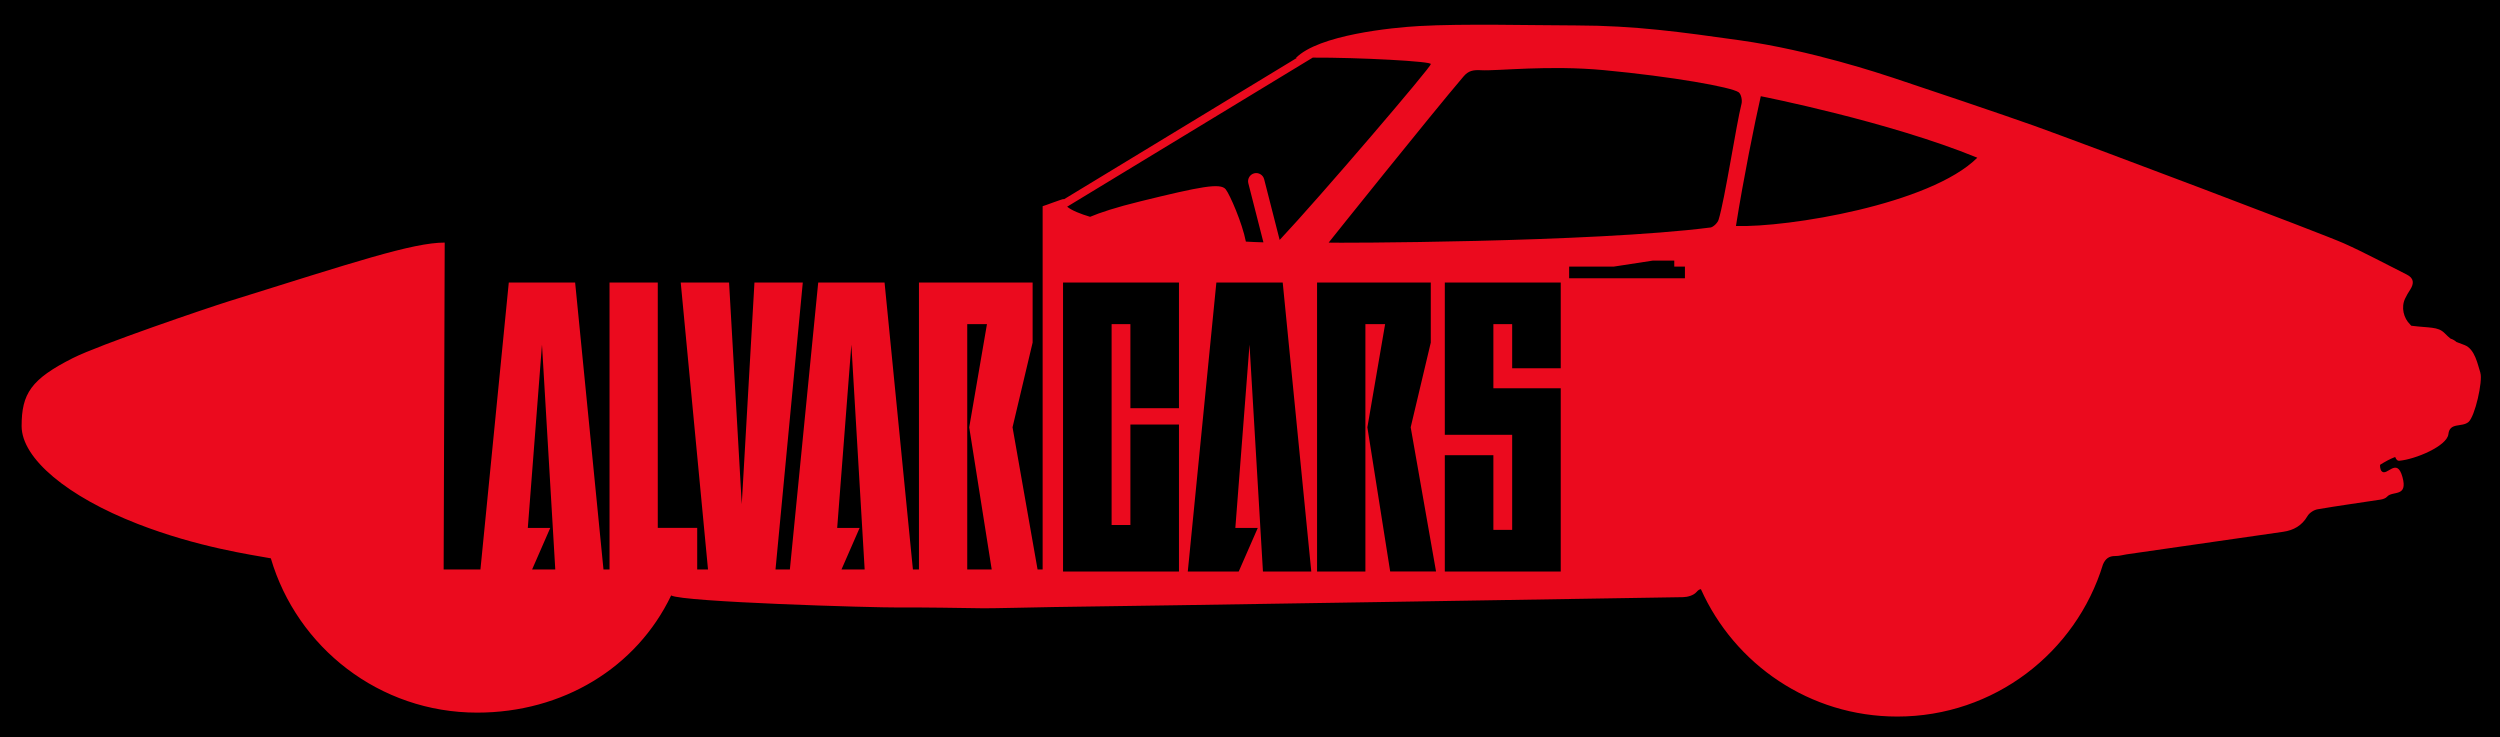 <?xml version="1.0" encoding="UTF-8"?>
<svg xmlns="http://www.w3.org/2000/svg" viewBox="0 0 541.49 159.71">
  <defs>
    <style>
      .cls-1, .cls-2, .cls-3 {
        stroke-width: 0px;
      }

      .cls-2 {
        fill: #eb0a1e;
      }

      .cls-3 {
        fill: none;
      }
    </style>
  </defs>
  <g id="bg">
    <rect class="cls-1" x="-26.61" y="-340.66" width="595.28" height="841.89" transform="translate(351.32 -190.74) rotate(90)"/>
  </g>
  <g id="design">
    <g>
      <rect class="cls-3" x="-26.61" y="-25.94" width="595.28" height="212.45"/>
      <path class="cls-2" d="m537.25,80.78c-.58-1.73-1.15-5.19-3.46-6.05-.76-.28-1.3-.47-1.74-.66-.37-.33-.78-.58-1.26-.72-.37-.28-.77-.66-1.32-1.21-1.44-1.44-3.29-1.08-7.2-1.59-.07-.08-.15-.16-.22-.24-1.46-1.41-2.01-3.75-1.12-5.63.31-.67.7-1.31,1.1-1.93.88-1.37.84-2.5-.75-3.29-4.54-2.27-9.01-4.7-13.64-6.77-4.58-2.05-55.5-21.3-67.05-25.45-5.62-2.02-25.99-8.9-30.52-10.38-2.46-.8-17.76-5.96-33.28-8.14-12.69-1.78-22.59-3.18-35.37-3.21-9.58-.02-24.45-.41-34.02.13-5.92.33-21.82,1.92-26.72,6.92.07,0,.14,0,.2-.01l-50.49,30.65s0-.05.01-.08c.06-.18-4.38,1.54-4.57,1.54v78.68h-1.1l-5.42-30.79,4.35-18.35v-13.01h-24.62v62.15h-1.31l-6.14-62.15h-14.37l-6.14,62.15h-3.11l5.91-62.15h-10.47l-2.75,48.01-2.75-48.01h-10.47l5.91,62.15h-2.34v-9h-8.54v-53.15s-.01,0-.01,0h-10.44v62.15h-1.31l-6.14-62.15h-14.37l-6.14,62.15h-7.97l.23-70.8c-6.92,0-19.54,4.22-46.69,12.69-4.71,1.47-28.14,9.43-33.9,12.35-9.01,4.56-11.05,7.67-11.05,14.7s9.93,15.27,25.1,21.18c13.06,5.09,24.88,6.73,28.88,7.47,5.68,19.32,23.53,33.42,44.68,33.42,18.53,0,34.53-9.72,42.03-25.38,2.5,1.43,43.61,2.65,49.48,2.61,6.07-.04,12.14.09,18.21.17,1.78.02,10.76-.19,15.17-.27,18.07-.21,123.95-1.94,136.32-2.14.99-.02,2.28-.39,2.88-1.09.39-.45.68-.62.98-.64,7.27,16.26,23.57,27.59,42.53,27.59,20.98,0,38.72-13.87,44.55-32.94.51-1.19,1.25-1.85,2.7-1.83.8.01,1.6-.24,2.4-.36,11.32-1.63,22.64-3.24,33.95-4.89,2.23-.33,4.05-1.32,5.25-3.4.4-.69,1.37-1.33,2.17-1.47,4.54-.78,9.1-1.4,13.65-2.1.5-.08,1.11-.27,1.41-.62,1.17-1.38,4.58.21,3.34-4.27-1.24-4.47-3.39.05-4.54-1.29-.28-.33-.41-1.31-.25-1.4,1.03-.63,2.09-1.23,3.21-1.65.22.55.5.85.86.82,3.46-.29,10.38-3.17,10.67-5.77.29-2.6,2.88-1.44,4.32-2.6,1.44-1.15,3.17-8.94,2.6-10.67ZM115.25,123.35l3.93-9h-4.86l3.07-39.7,2.88,48.7h-5.02Zm67.01,0l3.93-9h-4.86l3.07-39.7,2.88,48.7h-5.02Zm27.24,0v-53.14s4.27,0,4.27,0l-3.84,22.35,4.87,30.79h-5.3ZM284.32,12.48c9.63-.05,26.36.81,25.56,1.43.48.15-24.15,28.96-32.71,38.06l-3.36-13.15c-.24-.94-1.21-1.52-2.15-1.28-.94.24-1.52,1.21-1.28,2.15l3.27,12.8c-1.29-.03-2.55-.09-3.8-.16-.77-4-3.48-10.22-4.37-11.33-1.15-1.44-5.48-.58-18.45,2.6-5.39,1.32-8.79,2.46-10.92,3.36-2.11-.63-3.97-1.37-4.97-2.19l53.19-32.29Zm-28.96,75.94h-10.52v-18.21h-4.07v43.5h4.07v-21.75h10.52v31.83h-25.11v-62.6h25.11v27.23Zm18.19,35.37l-2.91-49.14-3.07,39.7h4.86l-4.13,9.44h-11.03l6.19-62.6h14.37l6.19,62.6h-10.46Zm27.56,0l-4.94-31.23,3.84-22.35h-4.27v53.58s-10.47,0-10.47,0v-62.6h24.63v13.01l-4.35,18.35,5.49,31.23h-9.93Zm36.94-44.03h-10.52v-9.55h-4.07v13.88h14.59v39.7h-25.11v-25.2h10.52v16.18h4.07v-20.6h-14.59v-32.98h25.11v18.57Zm26.9-19.49h-25.08v-2.53h9.7l8.46-1.3h4.61v1.3h2.31v2.53Zm5.48-10.99c-25.57,3.27-82.12,3.37-82.65,3.27.57-.73,22.15-27.7,29.21-35.98,1.07-1.26,2.08-1.46,3.85-1.36,3.46.19,14.59-1.14,26.53-.02,14.78,1.39,27.66,3.67,29.22,4.8.55.4.81,1.76.61,2.52-1.12,4.37-3.61,20.77-4.96,25.08-.22.71-1.17,1.62-1.8,1.7Zm5.57-.33c1.61-10.19,4.06-22.35,5.38-28.11,0,0,27.68,5.44,46.9,13.32-10.19,10.13-41.13,15.15-52.28,14.79Z"/>
    </g>
  </g>
</svg>